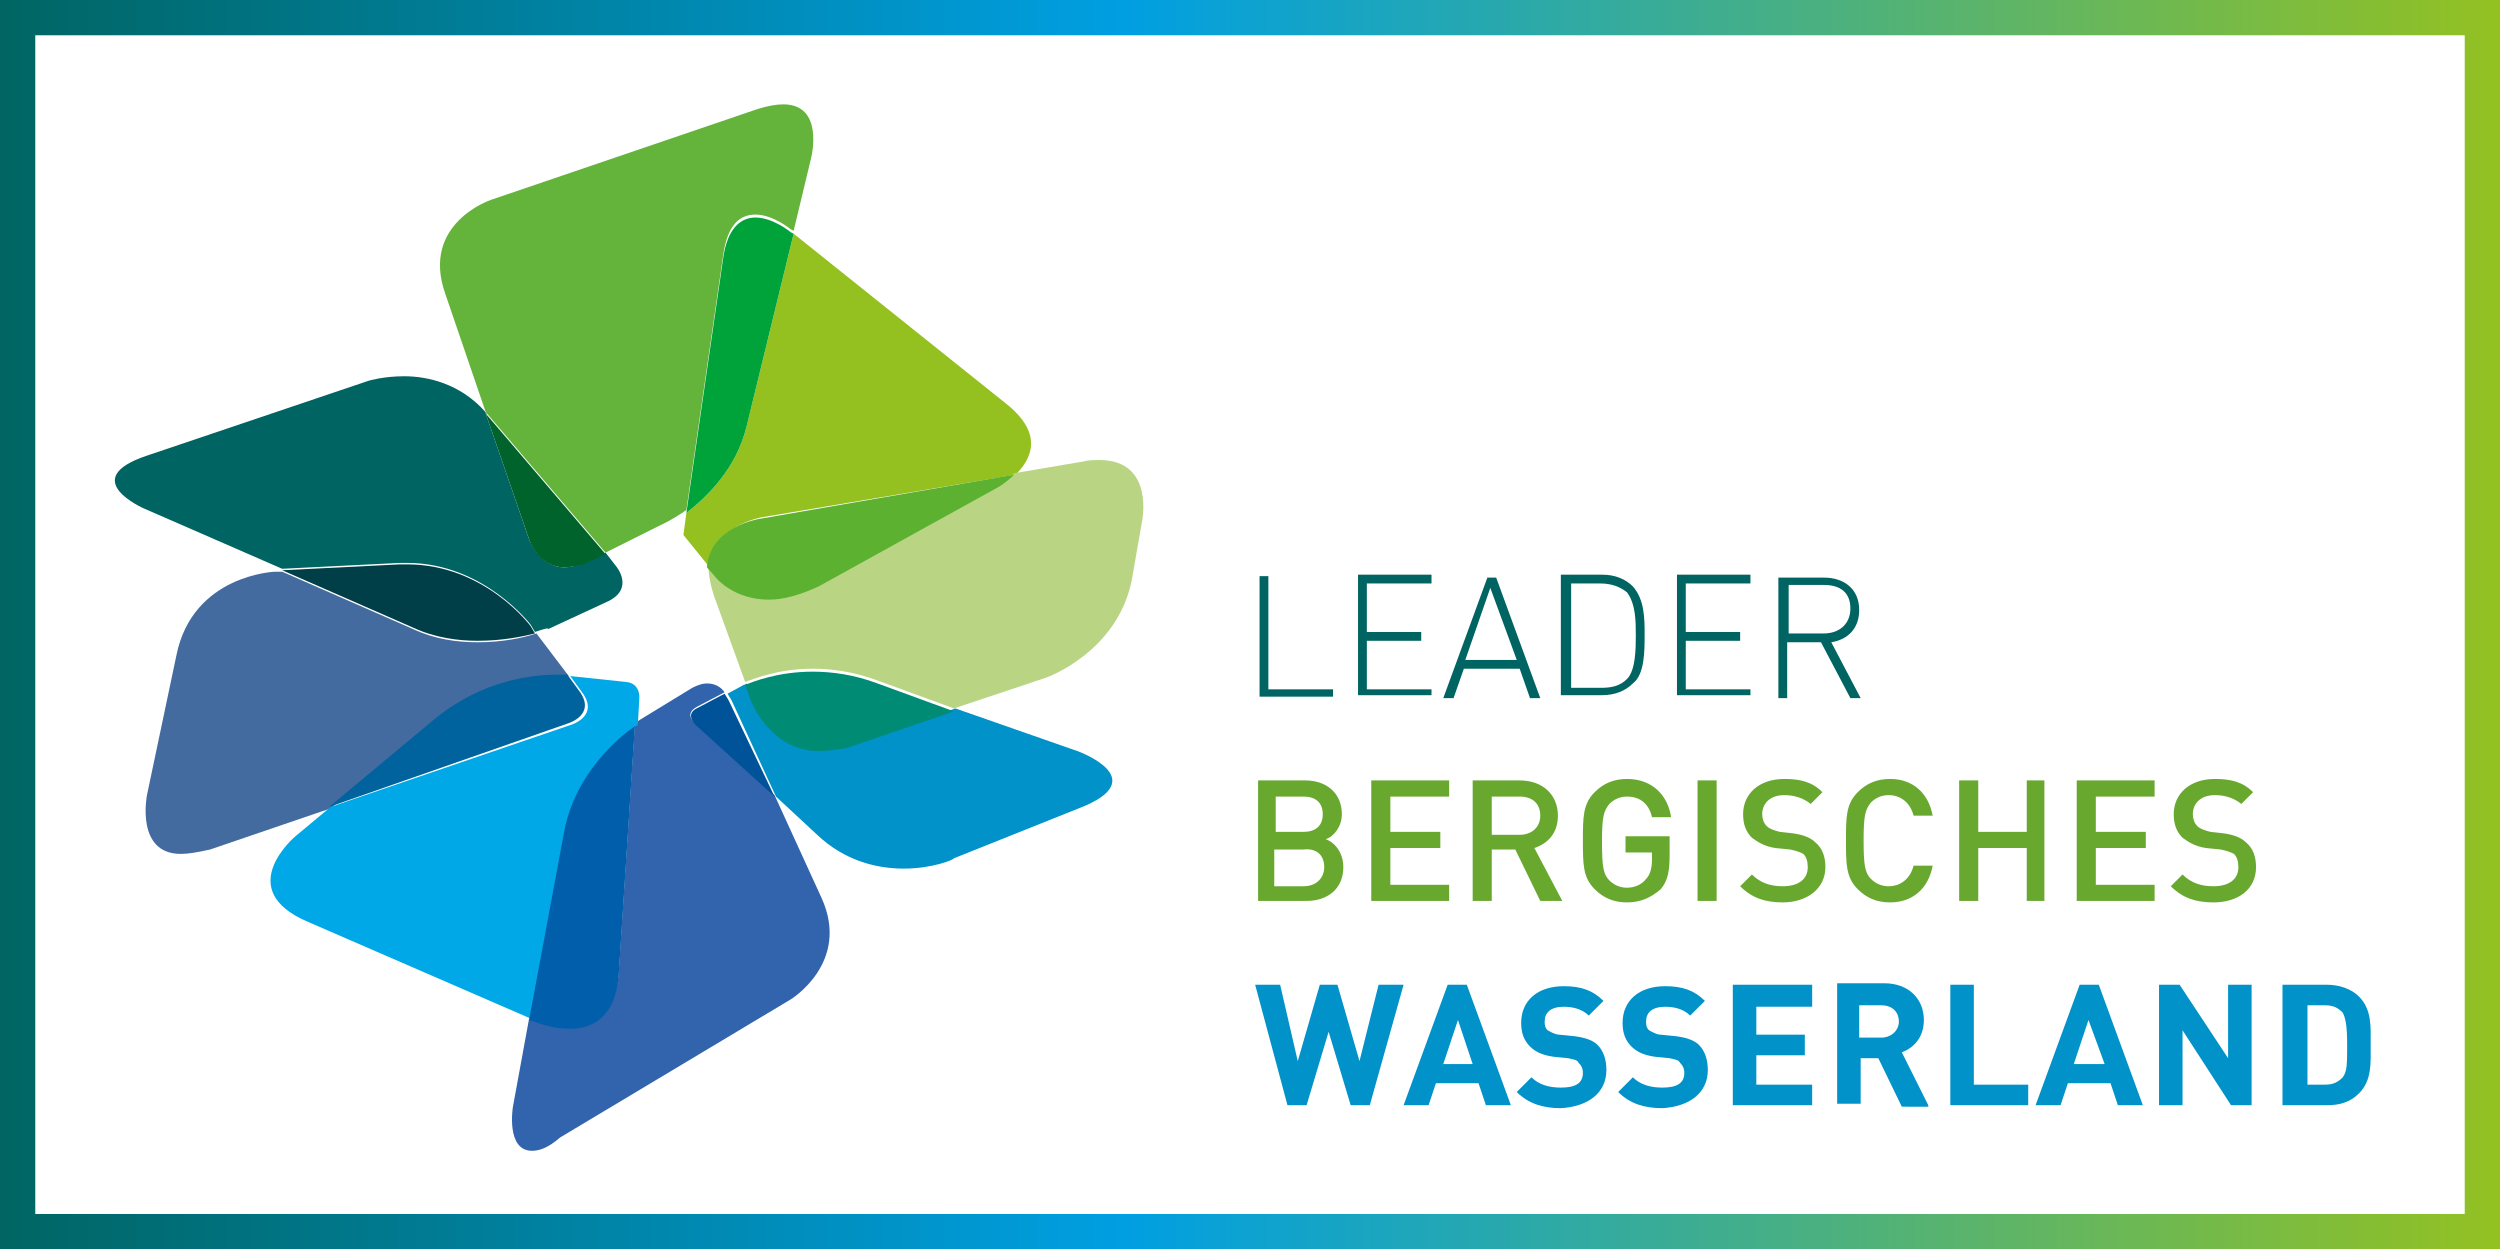 <?xml version="1.0" encoding="utf-8"?>
<!-- Generator: Adobe Illustrator 27.4.1, SVG Export Plug-In . SVG Version: 6.00 Build 0)  -->
<svg version="1.1" id="Ebene_1" xmlns="http://www.w3.org/2000/svg" xmlns:xlink="http://www.w3.org/1999/xlink" x="0px" y="0px"
	 viewBox="0 0 170.1 85" style="enable-background:new 0 0 170.1 85;" xml:space="preserve">
<style type="text/css">
	.st0{fill:#3263AD;}
	.st1{fill:#64B33B;}
	.st2{fill:#006462;}
	.st3{fill:#00632C;}
	.st4{fill:#94C11F;}
	.st5{fill:#00A339;}
	.st6{fill:#B9D584;}
	.st7{fill:#5CB130;}
	.st8{fill:#0092C8;}
	.st9{fill:#005398;}
	.st10{fill:#008B74;}
	.st11{fill:#436BA0;}
	.st12{fill:#003F47;}
	.st13{fill:#00A8E7;}
	.st14{fill:#005EAB;}
	.st15{fill:#00639D;}
	.st16{clip-path:url(#SVGID_00000029006115426007855760000001035652693581985415_);}
	
		.st17{clip-path:url(#SVGID_00000106126765594922901010000003758561487794126507_);fill:url(#SVGID_00000140010926031441592290000012640381870187647888_);}
	.st18{fill:#69A82F;}
</style>
<g>
	<path class="st0" d="M36.2,78.3c-1.8,0-1.3-3-1.3-3l1.1-6l0.6,0.2c0,0,1,0.4,2.2,0.4c1.4,0,3.1-0.7,3.3-3.8l1.1-16.9
		c0.2-0.1,0.3-0.2,0.3-0.2l3.6-2.2c0.4-0.2,0.7-0.3,1-0.3c0.6,0,1,0.3,1.2,0.6l-1.9,1c-0.9,0.5-0.1,1.1-0.1,1.1l5.4,4.9l3.2,7
		c2,4.4-2.1,6.9-2.1,6.9l-15.7,9.4C37.3,78.1,36.7,78.3,36.2,78.3"/>
	<path class="st1" d="M41.2,37.6l-8.1-9.5c0-0.1-0.1-0.1-0.1-0.2l-2.7-7.9c-1.7-4.8,3.1-6.4,3.1-6.4l18.2-6.2
		c0.7-0.2,1.2-0.3,1.7-0.3c2.8,0,1.9,3.6,1.9,3.6l-1.2,5l-0.2-0.1c0,0-1.2-1-2.4-1c-1,0-1.9,0.6-2.2,2.8l-2.5,17.3
		c-1,0.7-1.7,1-1.7,1L41.2,37.6"/>
	<path class="st2" d="M36.4,43l-0.3-0.5c0,0-3.2-4.2-8.4-4.2c-0.2,0-0.3,0-0.5,0l-8,0.4l-9.4-4.1c0,0-4.6-2,0.2-3.6l15.1-5.1
		c0,0,1-0.3,2.4-0.3c1.6,0,3.8,0.5,5.5,2.4l3,8.7c0,0,0.7,1.9,2.4,1.9c0.4,0,0.8-0.1,1.3-0.3l1.5-0.7l0.7,0.9c0,0,1.3,1.5-0.5,2.4
		l-4.1,1.9C37.3,42.7,37,42.8,36.4,43"/>
	<path class="st3" d="M38.4,38.6c-1.8,0-2.4-1.9-2.4-1.9L33,28c0.1,0.1,0.1,0.1,0.1,0.2l8.1,9.5l-1.5,0.7
		C39.3,38.5,38.8,38.6,38.4,38.6"/>
	<path class="st4" d="M48.2,38.5l-1.7-2.1l0.2-1.5c1.4-1.1,3.4-3,4.1-5.9L54,15.9l14.5,11.6c2.6,2.1,1.6,3.8,0.6,4.8l-17.3,2.9
		C51.8,35.2,48.5,35.8,48.2,38.5"/>
	<path class="st5" d="M46.7,34.9l2.5-17.3c0.3-2.2,1.3-2.8,2.2-2.8c1.2,0,2.4,1,2.4,1l0.2,0.1L50.8,29
		C50.1,31.9,48.1,33.8,46.7,34.9"/>
	<path class="st6" d="M64.9,48.2l-5.2-1.9c-1.6-0.6-3.1-0.8-4.4-0.8c-2.4,0-4,0.7-4.6,0.9l-2.1-5.8c-0.3-0.9-0.4-1.6-0.4-2.2
		l0.7,0.8c0,0,1.2,1.4,3.5,1.4c0.9,0,2.1-0.3,3.4-1L68,33c0,0,0.5-0.3,1-0.8l4.7-0.8c0.4-0.1,0.7-0.1,1.1-0.1c3.8,0,2.9,4.2,2.9,4.2
		L77,39.5c-1,4.9-5.8,6.6-5.8,6.6L64.9,48.2"/>
	<path class="st7" d="M52.3,40.8c-2.3,0-3.5-1.4-3.5-1.4l-0.7-0.8c0.2-2.8,3.6-3.3,3.6-3.3L69,32.3c-0.5,0.5-1,0.8-1,0.8l-12.3,6.8
		C54.4,40.5,53.3,40.8,52.3,40.8"/>
	<path class="st8" d="M61.5,59.1c-1.8,0-4-0.5-5.9-2.3l-2.8-2.6l-3-6.5c0,0-0.1-0.2-0.3-0.5l1.1-0.6c0,0,0.1,0,0.2-0.1l0.4,1.1
		c0,0,1.3,3.4,4.6,3.4c0.6,0,1.2-0.1,1.9-0.3l7.3-2.5l8.3,2.9c0,0,5.3,1.9,0.1,3.9l-8.5,3.4C64.9,58.5,63.4,59.1,61.5,59.1"/>
	<path class="st9" d="M52.7,54.2l-5.4-4.9c0,0-0.7-0.7,0.1-1.1l1.9-1c0.2,0.3,0.3,0.5,0.3,0.5L52.7,54.2"/>
	<path class="st10" d="M55.7,51.1c-3.3,0-4.6-3.4-4.6-3.4l-0.4-1.1c0.5-0.2,2.2-0.9,4.6-0.9c1.3,0,2.8,0.2,4.4,0.8l5.2,1.9l-7.3,2.5
		C57,51,56.3,51.1,55.7,51.1"/>
	<path class="st11" d="M12.3,58.1c-3.1,0-2.3-4-2.3-4l2-9.5c1.1-5.5,6.7-5.7,6.7-5.7l0.5,0l8.9,3.9c1.5,0.7,3,0.9,4.4,0.9
		c1.7,0,3.1-0.3,4-0.6l2.2,2.9c-0.1,0-0.3,0-0.7,0c-1.5,0-5.1,0.3-8.3,3l-7.2,6l-8.2,2.8C13.4,58,12.8,58.1,12.3,58.1"/>
	<path class="st12" d="M32.5,43.6c-1.3,0-2.9-0.2-4.4-0.9l-8.9-3.9l8-0.4c0.2,0,0.3,0,0.5,0c5.3,0,8.4,4.2,8.4,4.2l0.3,0.5
		C35.6,43.3,34.2,43.6,32.5,43.6"/>
	<path class="st13" d="M36.1,69.3l-15.2-6.6c-5.1-2.2-0.8-5.8-0.8-5.8l2.4-2l16.4-5.6c0,0,1.9-0.6,0.7-2.2l-0.8-1.1c0,0,0,0,0,0
		l3.8,0.4c1,0.1,0.9,1.1,0.9,1.1l-0.1,1.8c-1,0.7-4,3.1-4.8,7.1L36.1,69.3"/>
	<path class="st14" d="M38.8,70c-1.2,0-2.2-0.4-2.2-0.4l-0.6-0.2l2.4-12.9c0.8-4,3.8-6.4,4.8-7.1l-1.1,16.9
		C41.9,69.3,40.2,70,38.8,70"/>
	<path class="st15" d="M22.4,54.9l7.2-6c3.3-2.7,6.8-3,8.3-3c0.4,0,0.6,0,0.7,0l0.8,1.1c1.2,1.6-0.7,2.2-0.7,2.2L22.4,54.9"/>
	<g>
		<defs>
			<polygon id="SVGID_1_" points="168.9,1.2 170.1,1.2 170.1,85 0,85 0,0 170.1,0 170.1,1.2 168.9,1.2 168.9,2.4 2.4,2.4 2.4,82.6 
				167.7,82.6 167.7,1.2 168.9,1.2 168.9,2.4 168.9,1.2 			"/>
		</defs>
		<clipPath id="SVGID_00000127015654405604722100000003259903095683756191_">
			<use xlink:href="#SVGID_1_"  style="overflow:visible;"/>
		</clipPath>
		<g style="clip-path:url(#SVGID_00000127015654405604722100000003259903095683756191_);">
			<defs>
				<rect id="SVGID_00000092447705856741723630000011925062893483327880_" width="170.1" height="85"/>
			</defs>
			<clipPath id="SVGID_00000054982099929325749130000013895596281084517250_">
				<use xlink:href="#SVGID_00000092447705856741723630000011925062893483327880_"  style="overflow:visible;"/>
			</clipPath>
			
				<linearGradient id="SVGID_00000105418836621225374410000011180434837183619725_" gradientUnits="userSpaceOnUse" x1="-9.094947e-13" y1="42.52" x2="170.079" y2="42.52">
				<stop  offset="0" style="stop-color:#006563"/>
				<stop  offset="0.45" style="stop-color:#009FE2"/>
				<stop  offset="1" style="stop-color:#93C121"/>
			</linearGradient>
			
				<rect x="0" style="clip-path:url(#SVGID_00000054982099929325749130000013895596281084517250_);fill:url(#SVGID_00000105418836621225374410000011180434837183619725_);" width="170.1" height="85"/>
		</g>
	</g>
	<path class="st8" d="M95.5,67h-1.7l-1.3,5.2L91,67h-1.2l-1.5,5.2L87.1,67h-1.7l2.2,8.2h1.3l1.5-5l1.5,5h1.3L95.5,67L95.5,67z
		 M102.8,75.2l-3-8.2h-1.3l-3,8.2h1.7l0.5-1.5h2.9l0.5,1.5H102.8L102.8,75.2z M100.2,72.4h-2l1-3L100.2,72.4L100.2,72.4z
		 M109.3,72.8c0-0.7-0.2-1.3-0.6-1.7c-0.3-0.3-0.8-0.5-1.6-0.6l-1-0.1c-0.3,0-0.6-0.2-0.8-0.3c-0.2-0.2-0.2-0.4-0.2-0.6
		c0-0.6,0.4-1,1.3-1c0.5,0,1.2,0.1,1.7,0.6l1-1c-0.7-0.7-1.5-1-2.7-1c-1.8,0-2.9,1-2.9,2.5c0,0.7,0.2,1.2,0.6,1.6
		c0.4,0.4,0.9,0.6,1.6,0.7l1,0.1c0.4,0.1,0.6,0.1,0.7,0.3c0.2,0.2,0.3,0.4,0.3,0.7c0,0.7-0.5,1-1.5,1c-0.8,0-1.5-0.2-2-0.7l-1,1
		c0.8,0.8,1.8,1.1,3,1.1C108,75.3,109.3,74.4,109.3,72.8L109.3,72.8z M116.2,72.8c0-0.7-0.2-1.3-0.6-1.7c-0.3-0.3-0.8-0.5-1.6-0.6
		l-1-0.1c-0.3,0-0.6-0.2-0.8-0.3c-0.2-0.2-0.2-0.4-0.2-0.6c0-0.6,0.4-1,1.3-1c0.5,0,1.2,0.1,1.7,0.6l1-1c-0.7-0.7-1.5-1-2.7-1
		c-1.8,0-2.9,1-2.9,2.5c0,0.7,0.2,1.2,0.6,1.6c0.4,0.4,0.9,0.6,1.6,0.7l1,0.1c0.4,0.1,0.6,0.1,0.7,0.3c0.2,0.2,0.3,0.4,0.3,0.7
		c0,0.7-0.5,1-1.5,1c-0.8,0-1.5-0.2-2-0.7l-1,1c0.8,0.8,1.8,1.1,3,1.1C114.9,75.3,116.2,74.4,116.2,72.8L116.2,72.8z M123.3,75.2
		v-1.4h-3.8v-2h3.3v-1.4h-3.3v-1.9h3.8V67h-5.4v8.2H123.3L123.3,75.2z M131.2,75.2l-1.8-3.6c0.8-0.3,1.5-1,1.5-2.2
		c0-1.4-1-2.5-2.7-2.5h-3.2v8.2h1.6V72h1.2l1.6,3.3H131.2L131.2,75.2z M129.2,69.5c0,0.6-0.5,1.1-1.2,1.1h-1.5v-2.2h1.5
		C128.8,68.4,129.2,68.9,129.2,69.5L129.2,69.5z M138,75.2v-1.4h-3.7V67h-1.6v8.2H138L138,75.2z M145.8,75.2l-3-8.2h-1.3l-3,8.2h1.7
		l0.5-1.5h2.9l0.5,1.5H145.8L145.8,75.2z M143.2,72.4h-2.1l1-3L143.2,72.4L143.2,72.4z M153.2,75.2V67h-1.6v5l-3.3-5h-1.4v8.2h1.6
		v-5.1l3.3,5.1H153.2L153.2,75.2z M161.3,71.1c0-1.2,0.1-2.4-0.8-3.3c-0.5-0.5-1.3-0.8-2.2-0.8h-3v8.2h3c0.9,0,1.6-0.2,2.2-0.8
		C161.4,73.5,161.3,72.3,161.3,71.1L161.3,71.1z M159.7,71.1c0,1.3,0,1.8-0.3,2.2c-0.3,0.3-0.6,0.5-1.2,0.5h-1.2v-5.4h1.2
		c0.6,0,0.9,0.2,1.2,0.5C159.6,69.3,159.7,69.8,159.7,71.1L159.7,71.1z"/>
	<path class="st18" d="M91.4,59c0-1-0.6-1.7-1.2-1.9c0.6-0.2,1.1-0.9,1.1-1.7c0-1.4-1-2.3-2.5-2.3h-3.2v8.2h3.3
		C90.3,61.3,91.4,60.5,91.4,59L91.4,59z M90,55.4c0,0.8-0.5,1.2-1.3,1.2h-1.9v-2.4h1.9C89.5,54.2,90,54.6,90,55.4L90,55.4z M90.1,59
		c0,0.7-0.5,1.3-1.4,1.3h-2v-2.5h2C89.6,57.7,90.1,58.2,90.1,59L90.1,59z M98.6,61.3v-1.1h-4v-2.5H98v-1.1h-3.4v-2.4h4v-1.1h-5.3
		v8.2H98.6L98.6,61.3z M106.3,61.3l-1.9-3.6c0.9-0.3,1.6-1,1.6-2.2c0-1.4-1-2.4-2.6-2.4h-3.2v8.2h1.3v-3.5h1.6l1.7,3.5H106.3
		L106.3,61.3z M104.8,55.5c0,0.8-0.6,1.3-1.4,1.3h-1.9v-2.6h1.9C104.3,54.2,104.8,54.7,104.8,55.5L104.8,55.5z M113.6,58.2v-1.3h-3
		V58h1.8v0.5c0,0.5-0.1,1-0.4,1.3c-0.3,0.4-0.8,0.6-1.3,0.6c-0.5,0-0.9-0.2-1.2-0.5c-0.4-0.4-0.5-0.9-0.5-2.6c0-1.7,0.1-2.1,0.5-2.6
		c0.3-0.3,0.7-0.5,1.2-0.5c0.9,0,1.5,0.5,1.7,1.4h1.3c-0.2-1.4-1.2-2.6-3-2.6c-0.9,0-1.6,0.3-2.2,0.9c-0.8,0.8-0.8,1.7-0.8,3.3
		c0,1.6,0,2.5,0.8,3.3c0.6,0.6,1.3,0.9,2.2,0.9c0.9,0,1.6-0.3,2.3-0.9C113.5,59.9,113.6,59.2,113.6,58.2L113.6,58.2z M116.8,61.3
		v-8.2h-1.3v8.2H116.8L116.8,61.3z M124.2,59c0-0.7-0.2-1.3-0.7-1.7c-0.3-0.3-0.8-0.5-1.5-0.6l-0.9-0.1c-0.4-0.1-0.7-0.2-0.9-0.4
		c-0.2-0.2-0.3-0.5-0.3-0.8c0-0.7,0.5-1.3,1.5-1.3c0.7,0,1.3,0.2,1.8,0.6l0.8-0.8c-0.7-0.7-1.5-0.9-2.6-0.9c-1.7,0-2.8,1-2.8,2.4
		c0,0.7,0.2,1.2,0.6,1.6c0.4,0.3,0.9,0.6,1.6,0.7l1,0.1c0.5,0.1,0.7,0.2,0.9,0.3c0.2,0.2,0.3,0.5,0.3,0.9c0,0.8-0.6,1.3-1.7,1.3
		c-0.8,0-1.5-0.2-2.1-0.8l-0.8,0.8c0.8,0.8,1.7,1.1,2.9,1.1C122.9,61.4,124.2,60.5,124.2,59L124.2,59z M131.5,58.9h-1.3
		c-0.2,0.8-0.8,1.4-1.7,1.4c-0.5,0-0.9-0.2-1.2-0.5c-0.4-0.4-0.5-0.9-0.5-2.6s0.1-2.1,0.5-2.6c0.3-0.3,0.7-0.5,1.2-0.5
		c0.9,0,1.5,0.6,1.7,1.4h1.3c-0.3-1.6-1.4-2.5-2.9-2.5c-0.9,0-1.6,0.3-2.2,0.9c-0.8,0.8-0.8,1.7-0.8,3.3c0,1.6,0,2.5,0.8,3.3
		c0.6,0.6,1.3,0.9,2.2,0.9C130.1,61.4,131.2,60.5,131.5,58.9L131.5,58.9z M139.1,61.3v-8.2h-1.2v3.5h-3.3v-3.5h-1.3v8.2h1.3v-3.6
		h3.3v3.6H139.1L139.1,61.3z M146.6,61.3v-1.1h-4v-2.5h3.4v-1.1h-3.4v-2.4h4v-1.1h-5.3v8.2H146.6L146.6,61.3z M153.5,59
		c0-0.7-0.2-1.3-0.7-1.7c-0.3-0.3-0.8-0.5-1.5-0.6l-0.9-0.1c-0.4-0.1-0.7-0.2-0.9-0.4c-0.2-0.2-0.3-0.5-0.3-0.8
		c0-0.7,0.5-1.3,1.5-1.3c0.7,0,1.3,0.2,1.8,0.6l0.8-0.8c-0.7-0.7-1.5-0.9-2.6-0.9c-1.7,0-2.8,1-2.8,2.4c0,0.7,0.2,1.2,0.6,1.6
		c0.4,0.3,0.9,0.6,1.6,0.7l1,0.1c0.5,0.1,0.7,0.2,0.9,0.3c0.2,0.2,0.3,0.5,0.3,0.9c0,0.8-0.6,1.3-1.7,1.3c-0.8,0-1.5-0.2-2.1-0.8
		l-0.8,0.8c0.8,0.8,1.7,1.1,2.9,1.1C152.3,61.4,153.5,60.5,153.5,59L153.5,59z"/>
	<path class="st2" d="M90.7,47.5v-0.6h-4.4v-7.7h-0.6v8.2H90.7L90.7,47.5z M97.4,47.5v-0.6H93v-3.3h3.7V43H93v-3.3h4.4v-0.6h-5v8.2
		H97.4L97.4,47.5z M104.8,47.5l-3-8.2h-0.6l-3,8.2h0.7l0.7-2h3.8l0.7,2H104.8L104.8,47.5z M103.2,44.9h-3.5l1.7-4.9L103.2,44.9
		L103.2,44.9z M111.9,43.2c0-1.1,0-2.4-0.8-3.3c-0.5-0.5-1.2-0.8-2.1-0.8h-2.8v8.2h2.8c0.9,0,1.6-0.3,2.1-0.8
		C111.9,45.9,111.9,44.3,111.9,43.2L111.9,43.2z M111.3,43.2c0,0.9,0,2.4-0.6,3c-0.5,0.5-1.1,0.6-1.8,0.6h-2v-7.1h2
		c0.7,0,1.3,0.2,1.8,0.6C111.3,41.1,111.3,42.3,111.3,43.2L111.3,43.2z M119.1,47.5v-0.6h-4.4v-3.3h3.7V43h-3.7v-3.3h4.4v-0.6h-5
		v8.2H119.1L119.1,47.5z M126.6,47.5l-2-3.8c1.2-0.2,1.9-1,1.9-2.2c0-1.4-1-2.2-2.4-2.2H121v8.2h0.6v-3.8h2.3l2,3.8H126.6
		L126.6,47.5z M125.9,41.4c0,1.1-0.8,1.7-1.8,1.7h-2.4v-3.3h2.4C125.2,39.8,125.9,40.3,125.9,41.4L125.9,41.4z"/>
</g>
</svg>
